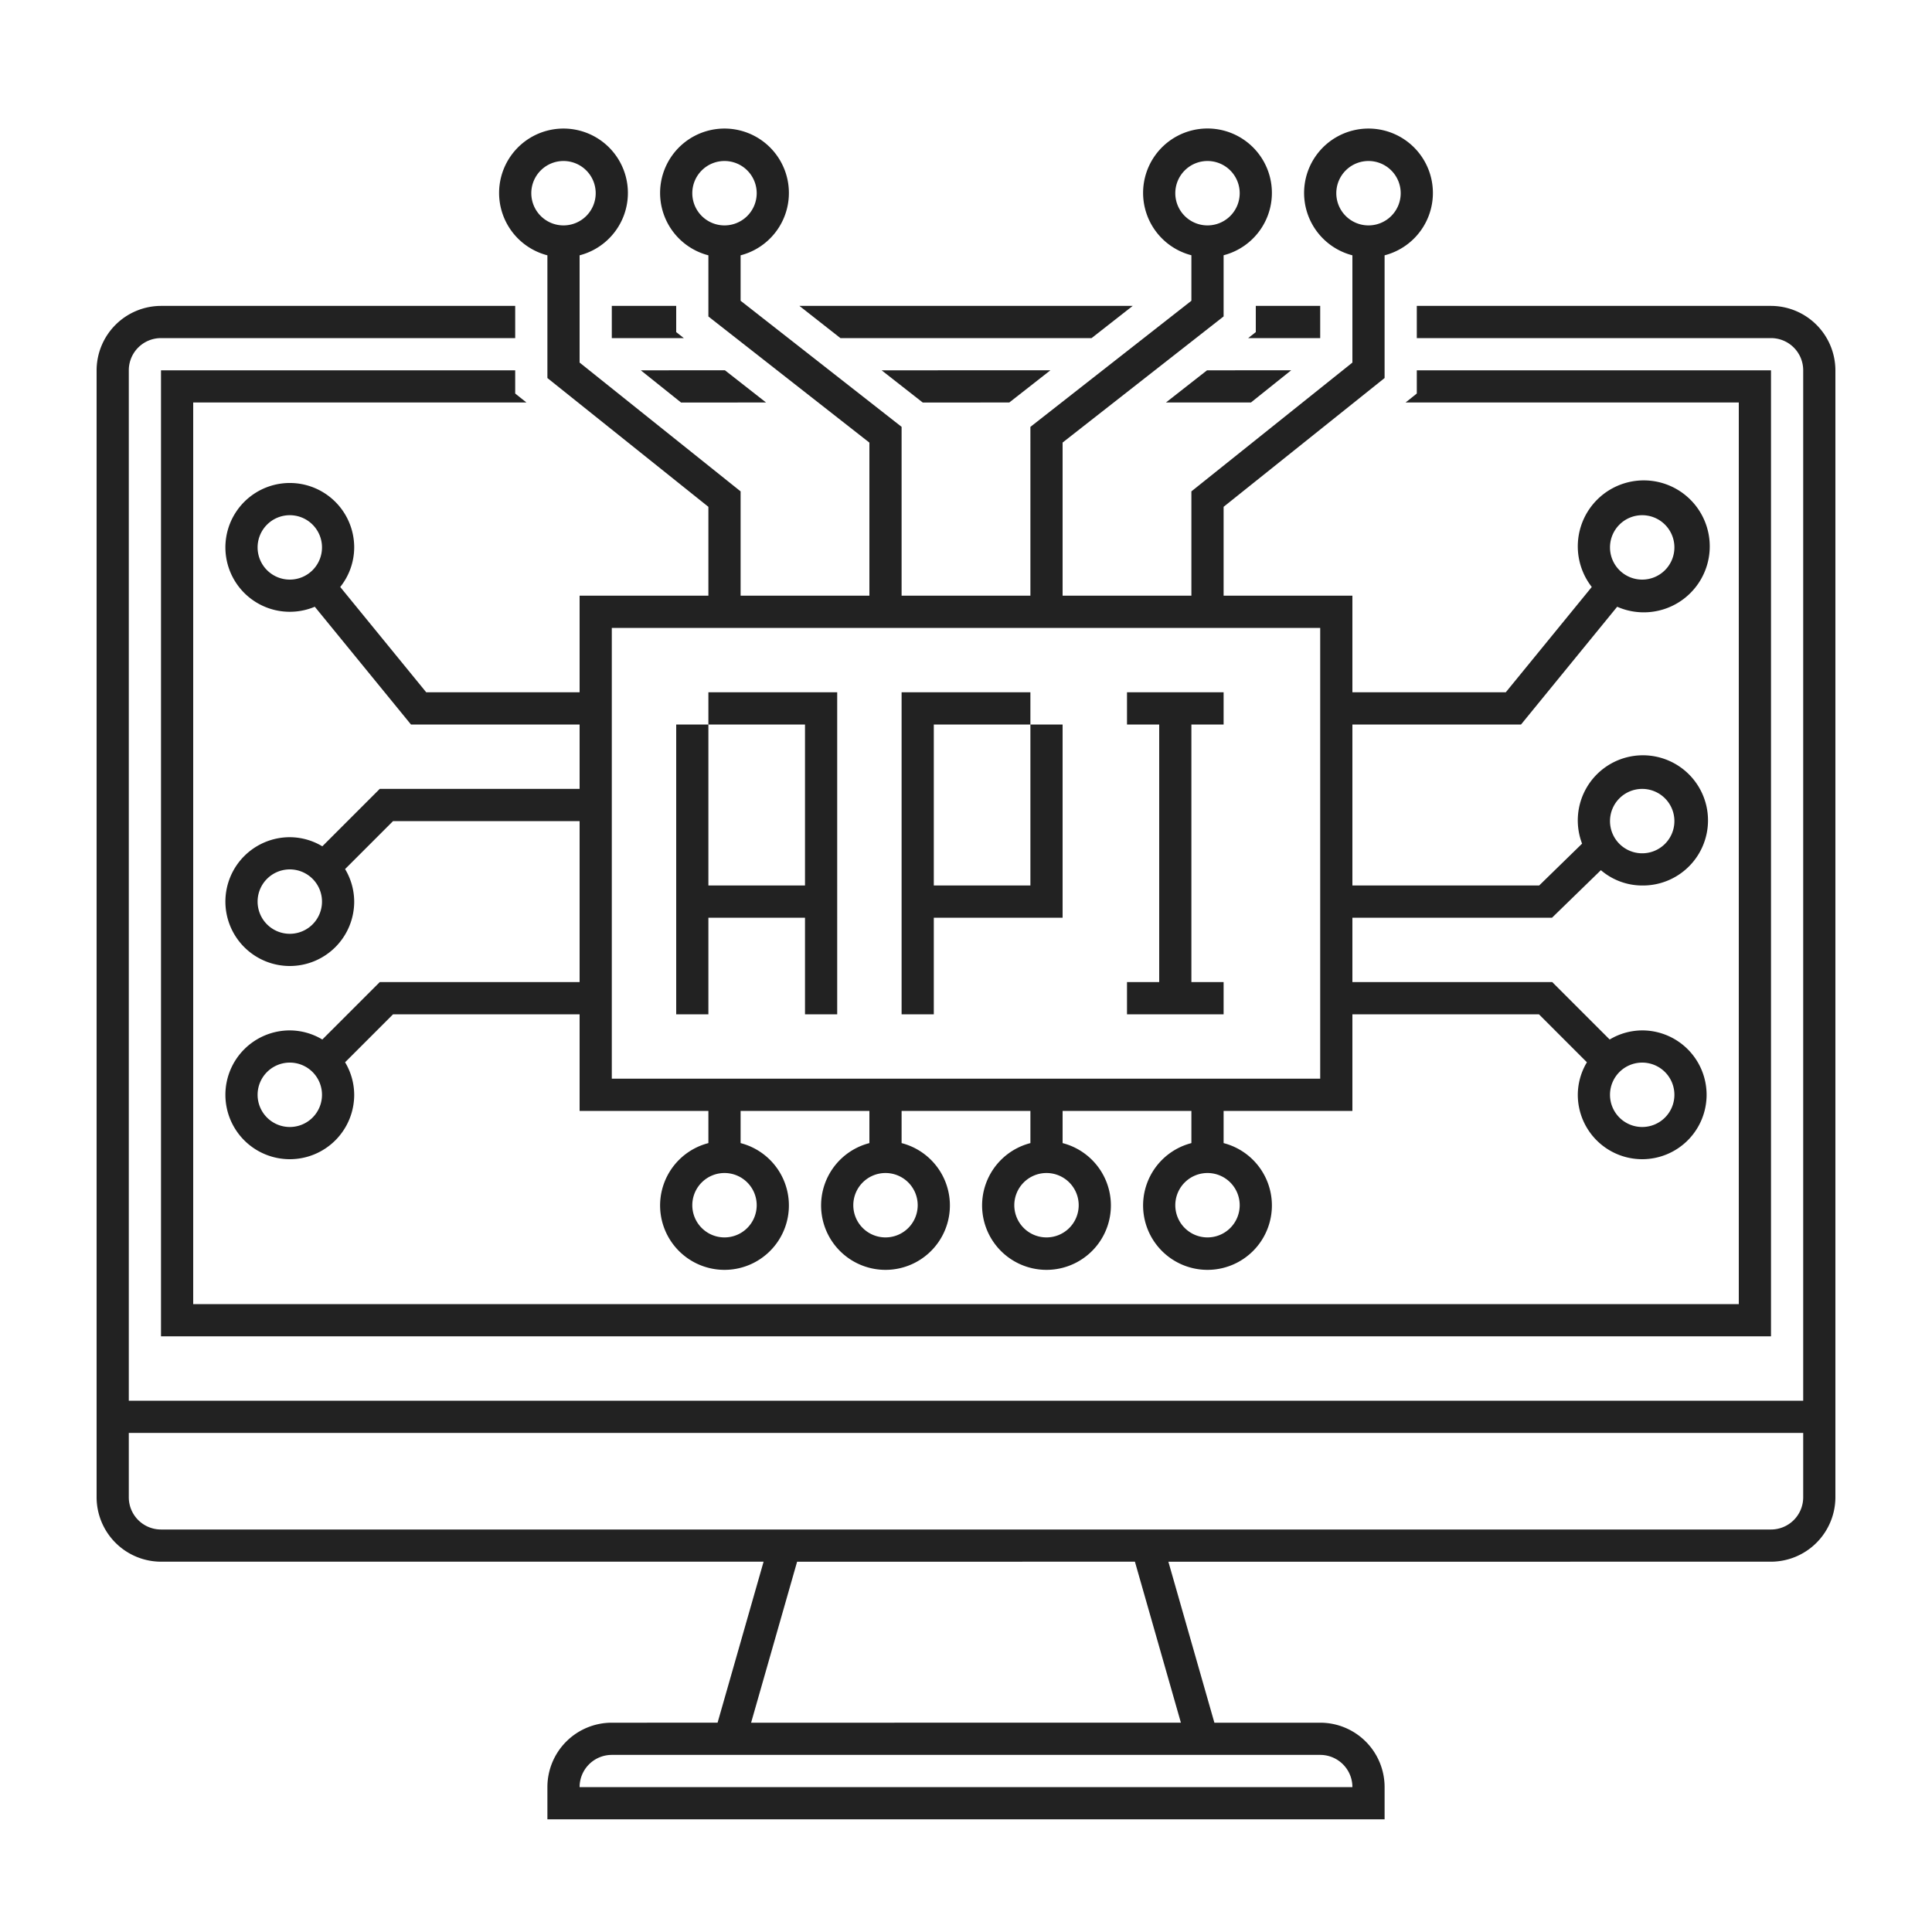 <svg xmlns="http://www.w3.org/2000/svg" xmlns:xlink="http://www.w3.org/1999/xlink" width="60" height="60" viewBox="0 0 60 60">
  <defs>
    <clipPath id="clip-path">
      <rect id="Rectangle_21940" data-name="Rectangle 21940" width="60" height="60" transform="translate(5556 2358)" fill="#fff" stroke="#707070" stroke-width="1"/>
    </clipPath>
  </defs>
  <g id="m-customer-i-06" transform="translate(-5556 -2358)" clip-path="url(#clip-path)">
    <g id="_1743800_api_app_application_development_software_icon" data-name="1743800_api_app_application_development_software_icon" transform="translate(5554 2357.5)">
      <path id="Path_26633" data-name="Path 26633" d="M24,29h3v3h1V22H24v1h3v5H24V23H23v9h1Z" fill="#222"/>
      <path id="Path_26634" data-name="Path 26634" d="M31,29h4V23H34v5H31V23h3V22H30V32h1Z" fill="#222"/>
      <path id="Path_26635" data-name="Path 26635" d="M40,31H39V23h1V22H37v1h1v8H37v1h3Z" fill="#222"/>
      <path id="Path_26636" data-name="Path 26636" d="M19,8.429V12.24l5,4V19H20v3H15.237l-2.671-3.271A1.976,1.976,0,0,0,13,17.5a2,2,0,1,0-1.224,1.843L14.763,23H20v2H13.793L12.01,26.783A1.976,1.976,0,0,0,11,26.5a2,2,0,1,0,2,2,1.976,1.976,0,0,0-.283-1.01L14.207,26H20v5H13.793L12.01,32.783A1.976,1.976,0,0,0,11,32.5a2,2,0,1,0,2,2,1.976,1.976,0,0,0-.283-1.01L14.207,32H20v3h4v1a2,2,0,1,0,1,0V35h4v1a2,2,0,1,0,1,0V35h4v1a2,2,0,1,0,1,0V35h4v1a2,2,0,1,0,1,0V35h4V32h5.793l1.49,1.49A1.976,1.976,0,0,0,51,34.5a2,2,0,1,0,2-2,1.976,1.976,0,0,0-1.01.283L50.207,31H44V29h6.2l1.517-1.476A1.976,1.976,0,0,0,53,28a2.022,2.022,0,1,0-1.867-1.3L49.8,28H44V23h5.237l2.986-3.657a2.049,2.049,0,1,0-.789-.614L48.763,22H44V19H40V16.24l5-4V8.429a2,2,0,1,0-1,0V11.76l-5,4V19H35V14.244l5-3.917v-1.9a2,2,0,1,0-1,0V9.84l-5,3.917V19H30V13.756L25,9.84V8.429a2,2,0,1,0-1,0v1.9l5,3.917V19H25V15.76l-5-4V8.429a2,2,0,1,0-1,0ZM11,18.5a1,1,0,1,1,1-1A1,1,0,0,1,11,18.5Zm0,11a1,1,0,1,1,1-1A1,1,0,0,1,11,29.5Zm0,6a1,1,0,1,1,1-1A1,1,0,0,1,11,35.5Zm42-2a1,1,0,1,1-1,1A1,1,0,0,1,53,33.5ZM53,25a1,1,0,1,1-1,1A1,1,0,0,1,53,25Zm0-8.5a1,1,0,1,1-1,1A1,1,0,0,1,53,16.5Zm-9.5-10a1,1,0,1,1,1,1A1,1,0,0,1,43.5,6.5Zm-5,0a1,1,0,1,1,1,1A1,1,0,0,1,38.5,6.5Zm-15,0a1,1,0,1,1,1,1A1,1,0,0,1,23.5,6.5Zm2,31.429a1,1,0,1,1-1-1A1,1,0,0,1,25.5,37.929Zm5,0a1,1,0,1,1-1-1A1,1,0,0,1,30.5,37.929Zm5,0a1,1,0,1,1-1-1A1,1,0,0,1,35.5,37.929Zm5,0a1,1,0,1,1-1-1A1,1,0,0,1,40.5,37.929ZM43,20V34H21V20ZM19.5,5.5a1,1,0,1,1-1,1A1,1,0,0,1,19.5,5.5Z" fill="#222"/>
      <path id="Path_26637" data-name="Path 26637" d="M57,10H46v1H57a1,1,0,0,1,1,1V44H6V12a1,1,0,0,1,1-1H18V10H7a2.006,2.006,0,0,0-2,2V47a2.006,2.006,0,0,0,2,2H25.714l-1.429,5H21a2,2,0,0,0-2,2v1H45V56a2,2,0,0,0-2-2H39.714l-1.429-5H57a2.006,2.006,0,0,0,2-2V12A2.006,2.006,0,0,0,57,10ZM40,55h3a1,1,0,0,1,1,1H20a1,1,0,0,1,1-1H40Zm-1.326-1H25.326l1.429-5H37.246ZM58,47a1,1,0,0,1-1,1H7a1,1,0,0,1-1-1V45H58Z" fill="#222"/>
      <path id="Path_26638" data-name="Path 26638" d="M21,10v1h2.237L23,10.814V10Z" fill="#222"/>
      <path id="Path_26639" data-name="Path 26639" d="M35.9,11l1.277-1H26.826L28.1,11Z" fill="#222"/>
      <path id="Path_26640" data-name="Path 26640" d="M43,10H41v.814L40.763,11H43Z" fill="#222"/>
      <path id="Path_26641" data-name="Path 26641" d="M33.344,13l1.277-1H29.379l1.277,1Z" fill="#222"/>
      <path id="Path_26642" data-name="Path 26642" d="M7,12V42H57V12H46v.721L45.651,13H56V41H8V13H18.349L18,12.721V12Z" fill="#222"/>
      <path id="Path_26643" data-name="Path 26643" d="M25.791,13l-1.277-1H21.9l1.25,1Z" fill="#222"/>
      <path id="Path_26644" data-name="Path 26644" d="M38.209,13h2.64l1.25-1H39.486Z" fill="#222"/>
    </g>
  </g>
</svg>
